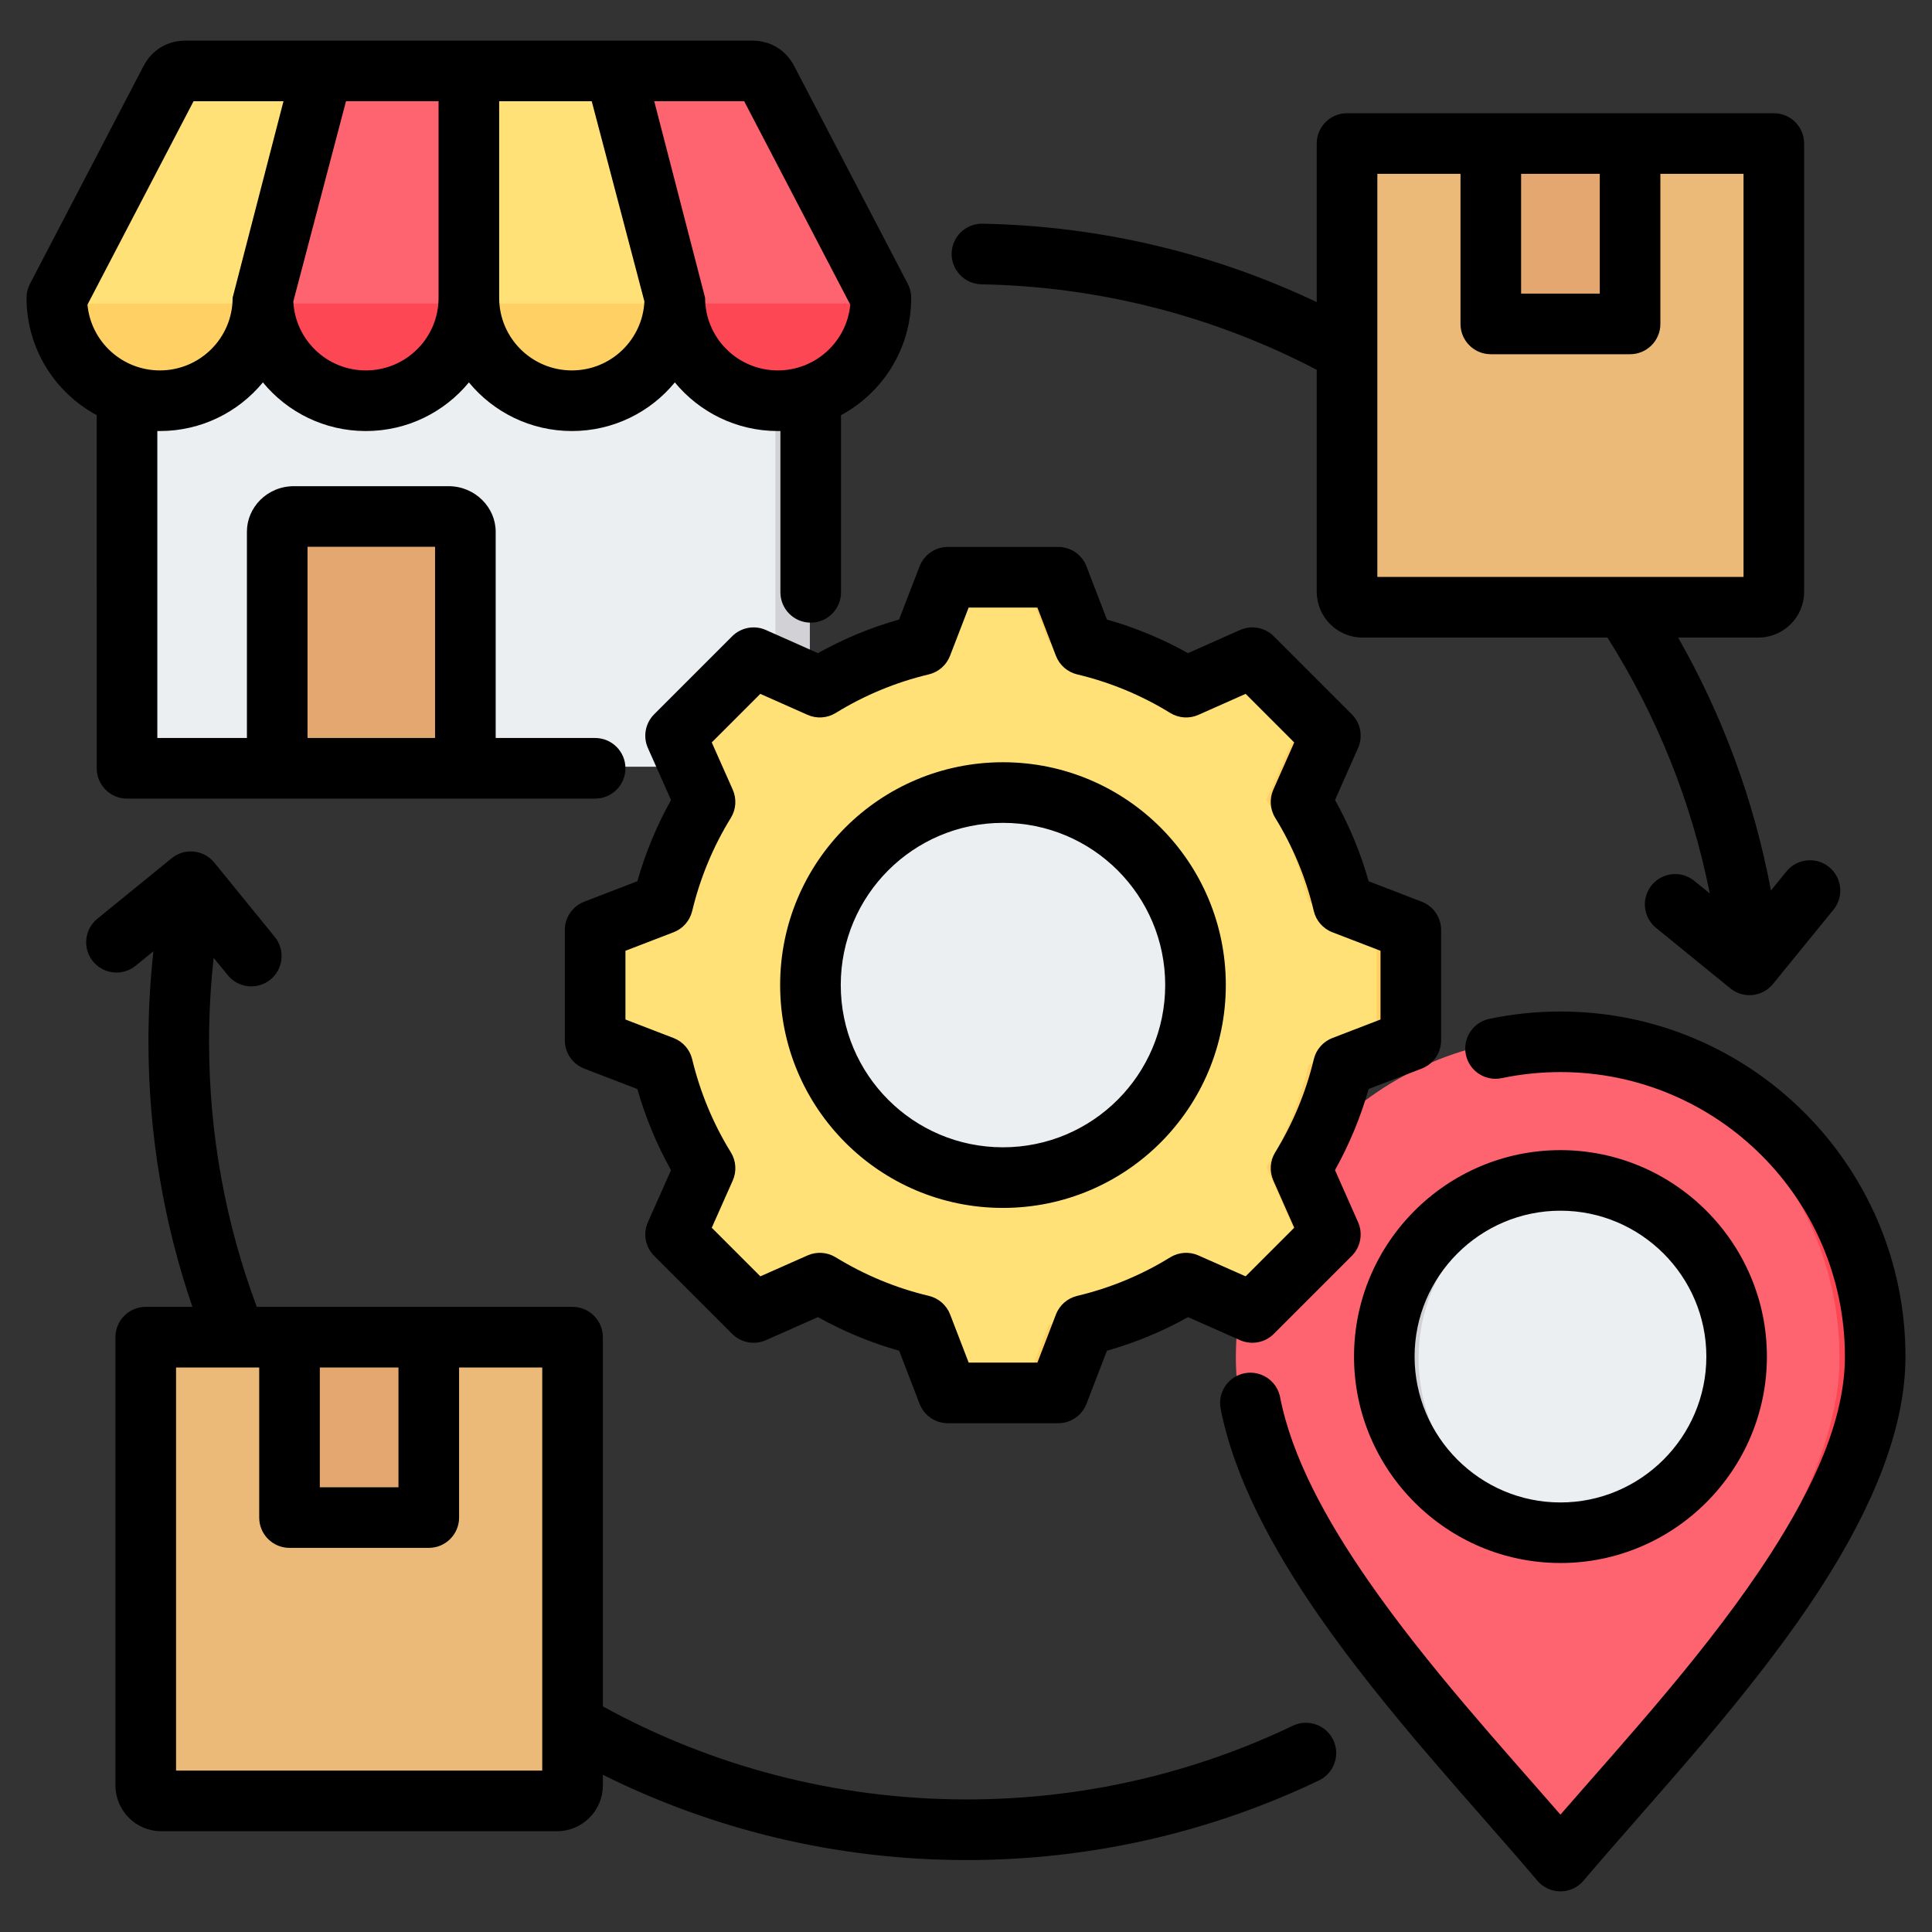 <svg xmlns="http://www.w3.org/2000/svg" clip-rule="evenodd" fill-rule="evenodd" stroke-linejoin="round" stroke-miterlimit="2" viewBox="0 0 510 510"><rect x="0" y="0" width="510" height="510" fill="#333333" stroke="none"/><path d="m469.049 35.68v121.77c0 2.336-1.894 4.23-4.23 4.23h-108.606c-2.336 0-4.229-1.894-4.229-4.23v-121.77z" fill="#ecba78"></path><path d="m462.328 35.68h6.721v121.77c0 2.336-1.894 4.23-4.23 4.23h-6.72c2.335 0 4.229-1.894 4.229-4.23z" fill="#e3a76f"></path><path d="m429.615 35.68v46.776c0 1.238-1.003 2.241-2.24 2.241h-33.718c-1.237 0-2.24-1.003-2.24-2.241v-46.776z" fill="#e3a76f"></path><path d="m425.135 35.68h4.48v46.776c0 1.238-1.003 2.241-2.24 2.241h-4.48c1.237 0 2.24-1.003 2.24-2.241z" fill="#c48958"></path><path d="m152.469 350.773v121.77c0 2.336-1.893 4.23-4.229 4.23h-108.607c-2.335 0-4.229-1.894-4.229-4.23v-121.77z" fill="#ecba78"></path><path d="m145.748 350.773h6.721v121.77c0 2.336-1.893 4.23-4.229 4.23h-6.721c2.336 0 4.229-1.894 4.229-4.23z" fill="#e3a76f"></path><path d="m113.036 350.773v46.777c0 1.237-1.003 2.24-2.241 2.24h-33.717c-1.238 0-2.241-1.003-2.241-2.24v-46.777z" fill="#e3a76f"></path><path d="m108.555 350.773h4.481v46.777c0 1.237-1.003 2.24-2.241 2.24h-4.48c1.237 0 2.24-1.003 2.24-2.24z" fill="#c48958"></path><path d="m407.15 489.936c-30.788-35.708-80.919-87.591-80.919-131.387 0-46.846 37.97-84.817 84.817-84.817s84.818 37.971 84.818 84.817c0 43.796-50.117 95.679-80.92 131.387-2.044 2.394-5.737 2.394-7.796 0z" fill="#fe646f"></path><path d="m407.15 489.936c-.408-.467-.832-.949-1.255-1.445 30.89-35.664 79.679-86.745 79.679-129.942 0-45.109-35.227-82-79.679-84.657 1.708-.102 3.431-.16 5.153-.16 46.847 0 84.818 37.971 84.818 84.817 0 43.796-50.117 95.679-80.92 131.387-2.044 2.394-5.737 2.394-7.796 0z" fill="#fd4755"></path><path d="m413.718 405.049c25.61 0 46.5-20.889 46.5-46.5s-20.89-46.5-46.5-46.5c-25.611 0-46.5 20.889-46.5 46.5s20.889 46.5 46.5 46.5z" fill="#eceff1"></path><path d="m413.718 312.049c1.221 0 2.432.052 3.623.144-23.989 1.848-42.876 21.895-42.876 46.356 0 24.462 18.887 44.509 42.876 46.357-1.191.092-2.402.143-3.623.143-25.683 0-46.5-20.817-46.5-46.5s20.817-46.5 46.5-46.5z" fill="#d1d1d6"></path><path d="m33.243 68.583h180.491v129.319c0 1.231-.429 2.302-1.339 3.212-.856.856-1.927 1.284-3.158 1.284h-171.444c-1.285 0-2.355-.428-3.212-1.284-.91-.91-1.338-1.981-1.338-3.212z" fill="#eceff1"></path><path d="m204.688 68.583h9.046v129.319c0 1.231-.429 2.302-1.339 3.212-.856.856-1.927 1.284-3.158 1.284h-9.099c1.284 0 2.355-.428 3.211-1.284.91-.91 1.339-1.981 1.339-3.212z" fill="#d1d1d6"></path><path d="m14.134 80.133 29.921-59.724c.803-1.338 2.249-2.141 3.961-2.141h149.713c1.713 0 3.158.803 3.961 2.141l29.975 59.724c0 13.435-12.204 24.301-27.192 24.301-15.04 0-27.191-10.866-27.191-24.301 0 13.435-12.204 24.301-27.191 24.301-15.041 0-27.191-10.866-27.191-24.301 0 13.435-12.204 24.301-27.192 24.301-15.041 0-27.191-10.866-27.191-24.301 0 13.435-12.204 24.301-27.191 24.301-15.041 0-27.192-10.866-27.192-24.301z" fill="#ffe177"></path><path d="m41.326 104.434c14.987 0 27.191-10.866 27.191-24.301h-54.383c0 10.705 7.708 19.804 18.467 23.07 2.73.802 5.674 1.231 8.725 1.231zm81.574-24.301c0 13.435 12.15 24.301 27.191 24.301 14.987 0 27.191-10.866 27.191-24.301z" fill="#ffd064"></path><path d="m231.665 80.133-29.975-59.724c-.803-1.338-2.248-2.141-3.961-2.141h-36.237l15.79 61.865c0 13.435 12.151 24.301 27.191 24.301 2.998 0 5.942-.429 8.672-1.231 10.758-3.266 18.52-12.365 18.52-23.07zm-135.957 24.301c14.988 0 27.192-10.866 27.192-24.301v-61.865h-38.646l-15.737 61.865c0 13.435 12.15 24.301 27.191 24.301z" fill="#fe646f"></path><path d="m177.282 80.133c0 13.435 12.151 24.301 27.191 24.301 2.998 0 5.942-.429 8.672-1.231 10.758-3.266 18.52-12.365 18.52-23.07zm-81.574 24.301c14.988 0 27.192-10.866 27.192-24.301h-54.383c0 13.435 12.15 24.301 27.191 24.301z" fill="#fd4755"></path><path d="m79.696 135.516h40.99c2.488 0 4.512 1.813 4.512 4.006v62.876h-49.972v-62.876c0-2.193 1.982-4.006 4.47-4.006z" fill="#e3a76f"></path><path d="m114.274 135.516h6.412c2.488 0 4.512 1.813 4.512 4.006v62.876h-6.412v-62.876c0-2.193-2.024-4.006-4.512-4.006z" fill="#c48958"></path><path d="m285.392 169.521c9.542 2.271 18.65 6.047 26.992 11.188l17.54-7.782 20.665 20.665-7.782 17.54c5.141 8.343 8.917 17.45 11.188 26.992l17.896 6.888v29.237l-17.896 6.889c-2.271 9.529-6.047 18.637-11.188 26.979l7.782 17.54-20.665 20.678-17.54-7.795c-8.342 5.141-17.45 8.93-26.992 11.2l-6.888 17.885h-29.237l-6.889-17.897c-9.529-2.271-18.637-6.047-26.979-11.188l-17.54 7.795-20.677-20.678 7.794-17.527c-5.141-8.355-8.93-17.463-11.2-26.992l-17.885-6.889v-29.237l17.885-6.888c2.27-9.542 6.059-18.649 11.2-26.992l-7.794-17.54 20.677-20.665 17.527 7.782c8.355-5.141 17.463-8.917 26.992-11.188l6.889-17.896h29.237z" fill="#ffe177"></path><path d="m324.03 175.542 5.894-2.615 20.665 20.665-7.782 17.54c5.141 8.343 8.917 17.45 11.188 26.992l17.896 6.888v29.237l-17.896 6.889c-2.271 9.529-6.047 18.637-11.188 26.979l7.782 17.54-20.665 20.678-5.894-2.616 18.063-18.062-7.794-17.54c5.141-8.342 8.917-17.45 11.187-26.979l17.897-6.889v-29.237l-17.897-6.888c-2.27-9.542-6.046-18.649-11.187-26.992l7.794-17.54zm-128.786 0 2.615-2.615 17.527 7.782c-1.237.688-2.462 1.403-3.661 2.155zm90.148-6.021c9.542 2.271 18.65 6.047 26.992 11.188l-4.835 2.155c-8.342-5.14-21.124-11.072-30.665-13.343l-6.889-17.896h8.509zm-69.993 169.019-17.54 7.795-2.615-2.616 16.481-7.322c1.199.74 2.424 1.455 3.674 2.143zm96.985 0c-8.342 5.141-17.45 8.93-26.992 11.2l-6.888 17.885h-8.509l6.889-17.885c9.541-2.27 22.323-8.202 30.678-13.343z" fill="#ffd064"></path><path d="m263.886 209.125c27.895 0 50.505 22.61 50.505 50.505 0 27.884-22.61 50.495-50.505 50.495-27.884 0-50.495-22.611-50.495-50.495 0-27.895 22.611-50.505 50.495-50.505z" fill="#eceff1"></path><path d="m263.886 209.125c1.149 0 2.288.041 3.427.123-26.294 1.754-47.089 23.636-47.089 50.382 0 26.735 20.795 48.617 47.089 50.382-1.139.071-2.278.113-3.427.113-27.884 0-50.495-22.611-50.495-50.495 0-27.895 22.611-50.505 50.495-50.505z" fill="#d1d1d6"></path><path d="m347.584 97.62c-26.571-13.882-56.642-21.966-88.529-22.572-4.414-.084-7.93-3.736-7.846-8.151.084-4.414 3.736-7.93 8.151-7.846 31.515.599 61.387 7.963 88.224 20.697v-41.861c0-4.418 3.582-8 8-8h112.666c4.418 0 8 3.582 8 8v118.301c0 6.708-5.425 12.109-12.07 12.109h-21.195c11.632 20.413 20.032 42.902 24.502 66.768l4.098-5.033c2.788-3.424 7.831-3.94 11.255-1.152s3.94 7.831 1.152 11.255l-15.972 19.616c-2.79 3.426-7.829 3.942-11.255 1.152l-19.616-15.972c-3.424-2.788-3.94-7.831-1.153-11.255 2.788-3.424 7.831-3.94 11.255-1.152 0 0 1.806 1.47 4.093 3.332-4.852-24.408-14.153-47.222-27.02-67.559h-64.67c-6.645 0-12.07-5.401-12.07-12.109zm37.952-51.733h-21.952v106.41h96.666v-106.41h-21.951v39.62c0 4.419-3.582 8-8 8h-36.763c-4.419 0-8-3.581-8-8zm36.763 0h-20.763v31.62h20.763zm-381.803 205.224-4.697 3.824c-3.424 2.788-8.467 2.271-11.255-1.152-2.788-3.424-2.271-8.468 1.153-11.255l19.616-15.973c3.426-2.789 8.465-2.273 11.255 1.153l15.972 19.616c2.788 3.424 2.271 8.467-1.153 11.255-3.423 2.788-8.467 2.272-11.254-1.152 0 0-1.685-2.07-3.731-4.583-.804 7.279-1.216 14.674-1.216 22.165 0 24.61 4.453 48.189 12.599 69.971h83.354c4.418 0 8 3.582 8 8v97.465c28.512 15.657 61.246 24.561 96.044 24.561 30.816 0 60.014-6.982 86.095-19.455 3.983-1.905 8.764-.217 10.668 3.766 1.905 3.983.218 8.764-3.765 10.669-28.172 13.472-59.711 21.02-92.998 21.02-34.493 0-67.107-8.104-96.044-22.507v2.782c0 6.709-5.425 12.109-12.071 12.109h-104.525c-6.646 0-12.071-5.4-12.071-12.109v-118.301c0-4.418 3.582-8 8-8h12.319c-7.521-21.948-11.605-45.487-11.605-69.971 0-8.077.444-16.051 1.31-23.898zm27.928 109.869h-21.952v106.41h96.667v-106.41h-21.952v39.621c0 4.418-3.582 8-8 8h-36.763c-4.418 0-8-3.582-8-8zm36.763 0h-20.763v31.621h20.763zm-79.658-251.391c-11.024-5.938-18.526-17.577-18.526-30.968 0-1.288.311-2.557.907-3.699 0 0 29.962-57.451 29.962-57.451 2.223-4.302 6.303-6.744 11.081-6.744h149.673c4.684 0 8.804 2.42 11.039 6.743l29.962 57.452c.596 1.142.907 2.411.907 3.699 0 13.391-7.502 25.03-18.526 30.968v46.775c0 4.415-3.585 8-8 8s-8-3.585-8-8v-42.589c-.225.004-.45.006-.676.006-10.944 0-20.733-4.998-27.192-12.836-6.448 7.839-16.223 12.836-27.17 12.836-10.945 0-20.733-4.998-27.193-12.837-6.45 7.839-16.235 12.837-27.21 12.837-10.947 0-20.722-4.997-27.17-12.836-6.459 7.838-16.248 12.836-27.192 12.836-.226 0-.451-.002-.676-.006v81.036h23.65v-54.493c0-6.311 5.283-11.982 12.443-11.982h40.74c7.135 0 12.484 5.693 12.484 11.982v54.493h26.256c4.415 0 8 3.584 8 8 0 4.415-3.585 8-8 8h-123.573c-4.418 0-8-3.582-8-8zm55.65 85.222h33.667v-50.475h-33.667zm-6.347-168.084h-23.742l-28.003 53.695c.911 9.743 9.137 17.359 19.118 17.359 10.588 0 19.201-8.57 19.202-19.158l-.009-.002zm2.598 52.842c.493 10.145 8.869 18.212 19.137 18.212 10.618 0 19.202-8.571 19.202-19.16v-51.894h-24.435zm54.339-.948c0 10.589 8.613 19.16 19.201 19.16 10.268 0 18.644-8.067 19.137-18.212l-13.904-52.842h-24.434zm54.361 0c0 10.589 8.613 19.16 19.202 19.16 9.981 0 18.207-7.616 19.118-17.359l-28.002-53.695h-23.744zm210.289 205.982c-4.317.906-8.558-1.864-9.464-6.182s1.864-8.559 6.182-9.464c6.06-1.272 12.342-1.942 18.78-1.942 50.307 0 91.08 40.789 91.08 91.08 0 19.247-8.907 40.086-21.98 60.447-18.432 28.71-45.031 56.661-62.997 77.9-1.519 1.796-3.752 2.831-6.104 2.831s-4.584-1.037-6.103-2.833c-16.311-19.29-39.774-44.123-57.733-70.027-12.554-18.109-22.397-36.789-25.856-54.534-.844-4.33 1.986-8.531 6.317-9.375 4.33-.844 8.531 1.986 9.375 6.316 3.083 15.817 12.113 32.344 23.302 48.484 15.523 22.39 35.26 43.939 50.701 61.708 17.144-19.718 39.587-44.096 55.645-69.107 11.248-17.518 19.446-35.25 19.446-51.81 0-41.464-33.616-75.093-75.093-75.093-5.312 0-10.496.551-15.498 1.601zm15.499 127.994c-30.016 0-54.489-24.485-54.489-54.501 0-30.017 24.472-54.489 54.489-54.489 30.016 0 54.501 24.473 54.501 54.489 0 30.015-24.486 54.501-54.501 54.501zm0-15.987c21.211 0 38.515-17.303 38.515-38.514s-17.305-38.502-38.515-38.502-38.502 17.292-38.502 38.502 17.291 38.514 38.502 38.514zm-119.72-233.071c7.457 2.114 14.635 5.088 21.41 8.872l13.729-6.104c3.026-1.345 6.567-.688 8.908 1.653l20.593 20.593c2.338 2.338 2.996 5.873 1.657 8.897 0 0-6.083 13.734-6.083 13.733 3.788 6.781 6.765 13.968 8.879 21.449l14.002 5.389c3.088 1.188 5.126 4.156 5.126 7.466v29.129c0 3.31-2.038 6.278-5.126 7.466 0 0-14.006 5.391-14.006 5.39-2.119 7.457-5.107 14.636-8.879 21.409l6.087 13.743c1.339 3.023.681 6.559-1.657 8.897l-20.593 20.593c-2.339 2.338-5.874 2.997-8.897 1.658 0 0-13.729-6.082-13.729-6.082-6.765 3.786-13.96 6.761-21.423 8.875l-5.39 14.004c-1.189 3.089-4.157 5.127-7.466 5.127h-29.13c-3.309 0-6.277-2.038-7.466-5.127 0 0-5.389-14.003-5.388-14.003-7.478-2.118-14.663-5.107-21.44-8.882l-13.743 6.088c-3.023 1.339-6.559.68-8.897-1.658l-20.593-20.593c-2.341-2.341-2.998-5.882-1.653-8.907 0 0 6.103-13.725 6.103-13.725-3.783-6.761-6.76-13.953-8.889-21.412l-14.016-5.395c-3.088-1.188-5.126-4.156-5.126-7.466v-29.129c0-3.31 2.038-6.278 5.126-7.466 0 0 14.013-5.393 14.013-5.393 2.13-7.477 5.108-14.661 8.894-21.438l-6.105-13.73c-1.345-3.025-.688-6.566 1.653-8.907l20.593-20.593c2.341-2.341 5.882-2.998 8.907-1.653 0 0 13.73 6.104 13.73 6.105 6.777-3.786 13.958-6.761 21.416-8.875l5.418-14.039c1.19-3.085 4.156-5.12 7.463-5.12h29.13c3.311 0 6.28 2.04 7.468 5.131zm-13.462 9.574-4.892-12.735h-18.146l-4.918 12.745c-.949 2.46-3.049 4.294-5.614 4.903-8.675 2.062-16.948 5.489-24.552 10.175-2.248 1.385-5.035 1.572-7.447.499l-12.463-5.541-12.821 12.822 5.541 12.462c1.073 2.413.886 5.199-.499 7.447-4.69 7.61-8.118 15.891-10.209 24.6-.614 2.559-2.448 4.653-4.905 5.599 0 0-12.709 4.891-12.709 4.891v18.143l12.709 4.891c2.455.945 4.288 3.037 4.904 5.594 2.09 8.679 5.515 16.984 10.203 24.565 1.391 2.25 1.58 5.041.506 7.458l-5.541 12.462 12.827 12.827 12.467-5.522c2.404-1.065 5.177-.88 7.419.493 7.609 4.662 15.887 8.121 24.594 10.184 2.57.609 4.674 2.447 5.622 4.912 0 0 4.892 12.709 4.891 12.709h18.144l4.891-12.709c.948-2.463 3.049-4.3 5.616-4.91 8.672-2.061 16.969-5.485 24.543-10.168 2.246-1.389 5.033-1.58 7.447-.511l12.467 5.522 12.833-12.833-5.522-12.466c-1.065-2.404-.881-5.178.493-7.42 4.662-7.61 8.122-15.888 10.185-24.57.61-2.567 2.447-4.669 4.91-5.617 0 0 12.709-4.891 12.709-4.891v-18.143l-12.709-4.891c-2.464-.949-4.302-3.053-4.911-5.622-2.061-8.701-5.488-16.974-10.173-24.577-1.384-2.244-1.572-5.026-.504-7.437l5.522-12.466-12.827-12.828-12.463 5.541c-2.412 1.073-5.199.886-7.447-.499-7.604-4.686-15.877-8.113-24.553-10.175-2.568-.61-4.671-2.449-5.618-4.913zm-13.99 28.101c32.492 0 58.837 26.316 58.837 58.808 0 32.491-26.346 58.837-58.837 58.837-32.493 0-58.808-26.344-58.808-58.837s26.314-58.808 58.808-58.808zm0 16c-23.653 0-42.808 19.155-42.808 42.808 0 23.655 19.153 42.837 42.808 42.837s42.837-19.181 42.837-42.837c0-23.654-19.183-42.808-42.837-42.808z"></path></svg>